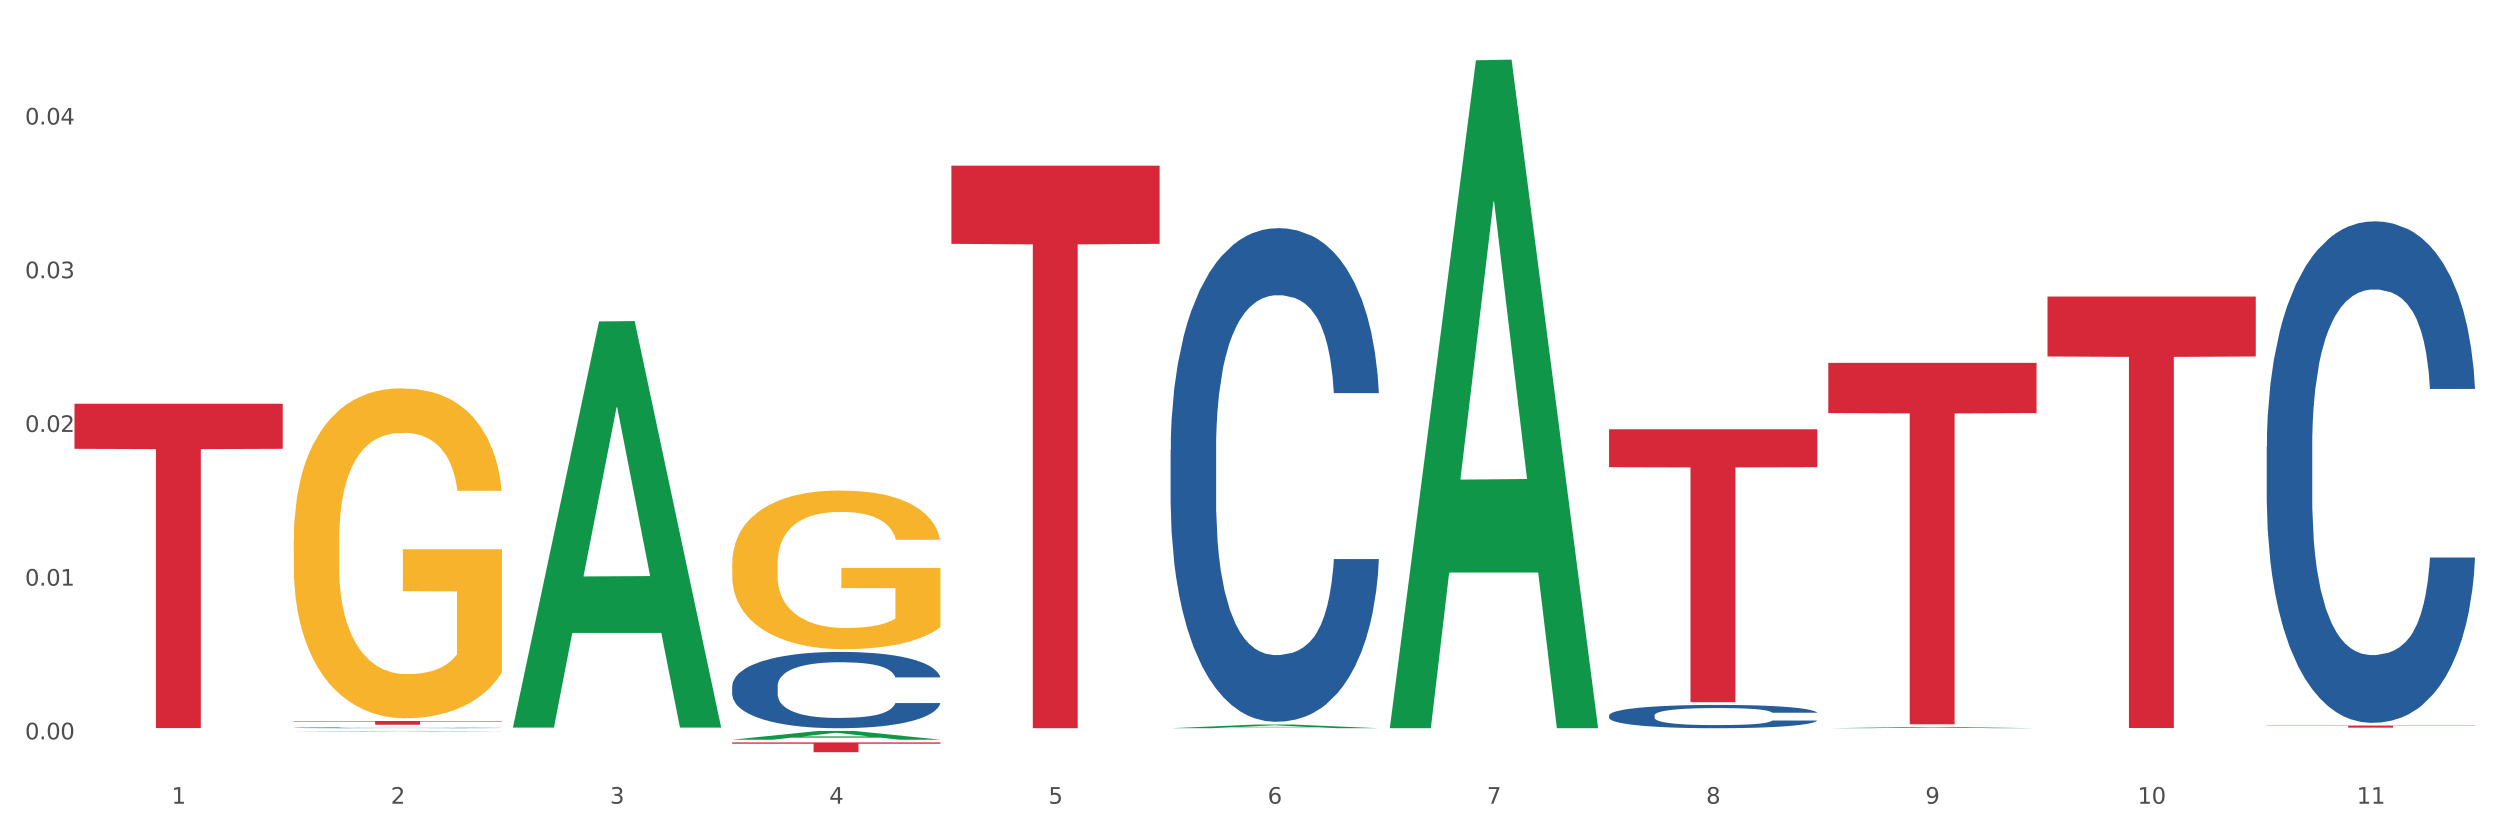 <?xml version="1.0" encoding="utf-8" standalone="no"?>
<!DOCTYPE svg PUBLIC "-//W3C//DTD SVG 1.1//EN"
  "http://www.w3.org/Graphics/SVG/1.1/DTD/svg11.dtd">
<svg xmlns:xlink="http://www.w3.org/1999/xlink" width="1080pt" height="360pt" viewBox="0 0 1080 360" xmlns="http://www.w3.org/2000/svg" version="1.1">
 <rect x="0" y="0" width="1080" height="360" fill="#333333" stroke="none"/>
 <defs>
  <style type="text/css">*{stroke-linejoin: round; stroke-linecap: butt}</style>
 </defs>
 <g id="figure_1">
  <g id="patch_1">
   <path d="M 0 360 
L 1080 360 
L 1080 0 
L 0 0 
z
" style="fill: #ffffff; stroke: #ffffff; stroke-linejoin: miter"/>
  </g>
  <g id="axes_1">
   <g id="matplotlib.axis_1">
    <g id="xtick_1">
     <g id="text_1">
      <!-- 1 -->
      <g style="fill: #4d4d4d" transform="translate(74.106 347.204) scale(0.096 -0.096)">
       <defs>
        <path id="DejaVuSans-31" d="M 794 531 
L 1825 531 
L 1825 4091 
L 703 3866 
L 703 4441 
L 1819 4666 
L 2450 4666 
L 2450 531 
L 3481 531 
L 3481 0 
L 794 0 
L 794 531 
z
" transform="scale(0.016)"/>
       </defs>
       <use xlink:href="#DejaVuSans-31"/>
      </g>
     </g>
    </g>
    <g id="xtick_2">
     <g id="text_2">
      <!-- 2 -->
      <g style="fill: #4d4d4d" transform="translate(168.812 347.204) scale(0.096 -0.096)">
       <defs>
        <path id="DejaVuSans-32" d="M 1228 531 
L 3431 531 
L 3431 0 
L 469 0 
L 469 531 
Q 828 903 1448 1529 
Q 2069 2156 2228 2338 
Q 2531 2678 2651 2914 
Q 2772 3150 2772 3378 
Q 2772 3750 2511 3984 
Q 2250 4219 1831 4219 
Q 1534 4219 1204 4116 
Q 875 4013 500 3803 
L 500 4441 
Q 881 4594 1212 4672 
Q 1544 4750 1819 4750 
Q 2544 4750 2975 4387 
Q 3406 4025 3406 3419 
Q 3406 3131 3298 2873 
Q 3191 2616 2906 2266 
Q 2828 2175 2409 1742 
Q 1991 1309 1228 531 
z
" transform="scale(0.016)"/>
       </defs>
       <use xlink:href="#DejaVuSans-32"/>
      </g>
     </g>
    </g>
    <g id="xtick_3">
     <g id="text_3">
      <!-- 3 -->
      <g style="fill: #4d4d4d" transform="translate(263.517 347.204) scale(0.096 -0.096)">
       <defs>
        <path id="DejaVuSans-33" d="M 2597 2516 
Q 3050 2419 3304 2112 
Q 3559 1806 3559 1356 
Q 3559 666 3084 287 
Q 2609 -91 1734 -91 
Q 1441 -91 1130 -33 
Q 819 25 488 141 
L 488 750 
Q 750 597 1062 519 
Q 1375 441 1716 441 
Q 2309 441 2620 675 
Q 2931 909 2931 1356 
Q 2931 1769 2642 2001 
Q 2353 2234 1838 2234 
L 1294 2234 
L 1294 2753 
L 1863 2753 
Q 2328 2753 2575 2939 
Q 2822 3125 2822 3475 
Q 2822 3834 2567 4026 
Q 2313 4219 1838 4219 
Q 1578 4219 1281 4162 
Q 984 4106 628 3988 
L 628 4550 
Q 988 4650 1302 4700 
Q 1616 4750 1894 4750 
Q 2613 4750 3031 4423 
Q 3450 4097 3450 3541 
Q 3450 3153 3228 2886 
Q 3006 2619 2597 2516 
z
" transform="scale(0.016)"/>
       </defs>
       <use xlink:href="#DejaVuSans-33"/>
      </g>
     </g>
    </g>
    <g id="xtick_4">
     <g id="text_4">
      <!-- 4 -->
      <g style="fill: #4d4d4d" transform="translate(358.223 347.204) scale(0.096 -0.096)">
       <defs>
        <path id="DejaVuSans-34" d="M 2419 4116 
L 825 1625 
L 2419 1625 
L 2419 4116 
z
M 2253 4666 
L 3047 4666 
L 3047 1625 
L 3713 1625 
L 3713 1100 
L 3047 1100 
L 3047 0 
L 2419 0 
L 2419 1100 
L 313 1100 
L 313 1709 
L 2253 4666 
z
" transform="scale(0.016)"/>
       </defs>
       <use xlink:href="#DejaVuSans-34"/>
      </g>
     </g>
    </g>
    <g id="xtick_5">
     <g id="text_5">
      <!-- 5 -->
      <g style="fill: #4d4d4d" transform="translate(452.928 347.204) scale(0.096 -0.096)">
       <defs>
        <path id="DejaVuSans-35" d="M 691 4666 
L 3169 4666 
L 3169 4134 
L 1269 4134 
L 1269 2991 
Q 1406 3038 1543 3061 
Q 1681 3084 1819 3084 
Q 2600 3084 3056 2656 
Q 3513 2228 3513 1497 
Q 3513 744 3044 326 
Q 2575 -91 1722 -91 
Q 1428 -91 1123 -41 
Q 819 9 494 109 
L 494 744 
Q 775 591 1075 516 
Q 1375 441 1709 441 
Q 2250 441 2565 725 
Q 2881 1009 2881 1497 
Q 2881 1984 2565 2268 
Q 2250 2553 1709 2553 
Q 1456 2553 1204 2497 
Q 953 2441 691 2322 
L 691 4666 
z
" transform="scale(0.016)"/>
       </defs>
       <use xlink:href="#DejaVuSans-35"/>
      </g>
     </g>
    </g>
    <g id="xtick_6">
     <g id="text_6">
      <!-- 6 -->
      <g style="fill: #4d4d4d" transform="translate(547.634 347.204) scale(0.096 -0.096)">
       <defs>
        <path id="DejaVuSans-36" d="M 2113 2584 
Q 1688 2584 1439 2293 
Q 1191 2003 1191 1497 
Q 1191 994 1439 701 
Q 1688 409 2113 409 
Q 2538 409 2786 701 
Q 3034 994 3034 1497 
Q 3034 2003 2786 2293 
Q 2538 2584 2113 2584 
z
M 3366 4563 
L 3366 3988 
Q 3128 4100 2886 4159 
Q 2644 4219 2406 4219 
Q 1781 4219 1451 3797 
Q 1122 3375 1075 2522 
Q 1259 2794 1537 2939 
Q 1816 3084 2150 3084 
Q 2853 3084 3261 2657 
Q 3669 2231 3669 1497 
Q 3669 778 3244 343 
Q 2819 -91 2113 -91 
Q 1303 -91 875 529 
Q 447 1150 447 2328 
Q 447 3434 972 4092 
Q 1497 4750 2381 4750 
Q 2619 4750 2861 4703 
Q 3103 4656 3366 4563 
z
" transform="scale(0.016)"/>
       </defs>
       <use xlink:href="#DejaVuSans-36"/>
      </g>
     </g>
    </g>
    <g id="xtick_7">
     <g id="text_7">
      <!-- 7 -->
      <g style="fill: #4d4d4d" transform="translate(642.339 347.204) scale(0.096 -0.096)">
       <defs>
        <path id="DejaVuSans-37" d="M 525 4666 
L 3525 4666 
L 3525 4397 
L 1831 0 
L 1172 0 
L 2766 4134 
L 525 4134 
L 525 4666 
z
" transform="scale(0.016)"/>
       </defs>
       <use xlink:href="#DejaVuSans-37"/>
      </g>
     </g>
    </g>
    <g id="xtick_8">
     <g id="text_8">
      <!-- 8 -->
      <g style="fill: #4d4d4d" transform="translate(737.044 347.204) scale(0.096 -0.096)">
       <defs>
        <path id="DejaVuSans-38" d="M 2034 2216 
Q 1584 2216 1326 1975 
Q 1069 1734 1069 1313 
Q 1069 891 1326 650 
Q 1584 409 2034 409 
Q 2484 409 2743 651 
Q 3003 894 3003 1313 
Q 3003 1734 2745 1975 
Q 2488 2216 2034 2216 
z
M 1403 2484 
Q 997 2584 770 2862 
Q 544 3141 544 3541 
Q 544 4100 942 4425 
Q 1341 4750 2034 4750 
Q 2731 4750 3128 4425 
Q 3525 4100 3525 3541 
Q 3525 3141 3298 2862 
Q 3072 2584 2669 2484 
Q 3125 2378 3379 2068 
Q 3634 1759 3634 1313 
Q 3634 634 3220 271 
Q 2806 -91 2034 -91 
Q 1263 -91 848 271 
Q 434 634 434 1313 
Q 434 1759 690 2068 
Q 947 2378 1403 2484 
z
M 1172 3481 
Q 1172 3119 1398 2916 
Q 1625 2713 2034 2713 
Q 2441 2713 2670 2916 
Q 2900 3119 2900 3481 
Q 2900 3844 2670 4047 
Q 2441 4250 2034 4250 
Q 1625 4250 1398 4047 
Q 1172 3844 1172 3481 
z
" transform="scale(0.016)"/>
       </defs>
       <use xlink:href="#DejaVuSans-38"/>
      </g>
     </g>
    </g>
    <g id="xtick_9">
     <g id="text_9">
      <!-- 9 -->
      <g style="fill: #4d4d4d" transform="translate(831.75 347.204) scale(0.096 -0.096)">
       <defs>
        <path id="DejaVuSans-39" d="M 703 97 
L 703 672 
Q 941 559 1184 500 
Q 1428 441 1663 441 
Q 2288 441 2617 861 
Q 2947 1281 2994 2138 
Q 2813 1869 2534 1725 
Q 2256 1581 1919 1581 
Q 1219 1581 811 2004 
Q 403 2428 403 3163 
Q 403 3881 828 4315 
Q 1253 4750 1959 4750 
Q 2769 4750 3195 4129 
Q 3622 3509 3622 2328 
Q 3622 1225 3098 567 
Q 2575 -91 1691 -91 
Q 1453 -91 1209 -44 
Q 966 3 703 97 
z
M 1959 2075 
Q 2384 2075 2632 2365 
Q 2881 2656 2881 3163 
Q 2881 3666 2632 3958 
Q 2384 4250 1959 4250 
Q 1534 4250 1286 3958 
Q 1038 3666 1038 3163 
Q 1038 2656 1286 2365 
Q 1534 2075 1959 2075 
z
" transform="scale(0.016)"/>
       </defs>
       <use xlink:href="#DejaVuSans-39"/>
      </g>
     </g>
    </g>
    <g id="xtick_10">
     <g id="text_10">
      <!-- 10 -->
      <g style="fill: #4d4d4d" transform="translate(923.401 347.204) scale(0.096 -0.096)">
       <defs>
        <path id="DejaVuSans-30" d="M 2034 4250 
Q 1547 4250 1301 3770 
Q 1056 3291 1056 2328 
Q 1056 1369 1301 889 
Q 1547 409 2034 409 
Q 2525 409 2770 889 
Q 3016 1369 3016 2328 
Q 3016 3291 2770 3770 
Q 2525 4250 2034 4250 
z
M 2034 4750 
Q 2819 4750 3233 4129 
Q 3647 3509 3647 2328 
Q 3647 1150 3233 529 
Q 2819 -91 2034 -91 
Q 1250 -91 836 529 
Q 422 1150 422 2328 
Q 422 3509 836 4129 
Q 1250 4750 2034 4750 
z
" transform="scale(0.016)"/>
       </defs>
       <use xlink:href="#DejaVuSans-31"/>
       <use xlink:href="#DejaVuSans-30" transform="translate(63.623 0)"/>
      </g>
     </g>
    </g>
    <g id="xtick_11">
     <g id="text_11">
      <!-- 11 -->
      <g style="fill: #4d4d4d" transform="translate(1018.107 347.204) scale(0.096 -0.096)">
       <use xlink:href="#DejaVuSans-31"/>
       <use xlink:href="#DejaVuSans-31" transform="translate(63.623 0)"/>
      </g>
     </g>
    </g>
    <g id="xtick_12"/>
    <g id="xtick_13"/>
    <g id="xtick_14"/>
    <g id="xtick_15"/>
    <g id="xtick_16"/>
    <g id="xtick_17"/>
    <g id="xtick_18"/>
    <g id="xtick_19"/>
    <g id="xtick_20"/>
    <g id="xtick_21"/>
   </g>
   <g id="matplotlib.axis_2">
    <g id="ytick_1">
     <g id="text_12">
      <!-- 0.00 -->
      <g style="fill: #4d4d4d" transform="translate(10.8 319.402) scale(0.096 -0.096)">
       <defs>
        <path id="DejaVuSans-2e" d="M 684 794 
L 1344 794 
L 1344 0 
L 684 0 
L 684 794 
z
" transform="scale(0.016)"/>
       </defs>
       <use xlink:href="#DejaVuSans-30"/>
       <use xlink:href="#DejaVuSans-2e" transform="translate(63.623 0)"/>
       <use xlink:href="#DejaVuSans-30" transform="translate(95.41 0)"/>
       <use xlink:href="#DejaVuSans-30" transform="translate(159.033 0)"/>
      </g>
     </g>
    </g>
    <g id="ytick_2">
     <g id="text_13">
      <!-- 0.01 -->
      <g style="fill: #4d4d4d" transform="translate(10.8 253.001) scale(0.096 -0.096)">
       <use xlink:href="#DejaVuSans-30"/>
       <use xlink:href="#DejaVuSans-2e" transform="translate(63.623 0)"/>
       <use xlink:href="#DejaVuSans-30" transform="translate(95.41 0)"/>
       <use xlink:href="#DejaVuSans-31" transform="translate(159.033 0)"/>
      </g>
     </g>
    </g>
    <g id="ytick_3">
     <g id="text_14">
      <!-- 0.02 -->
      <g style="fill: #4d4d4d" transform="translate(10.8 186.6) scale(0.096 -0.096)">
       <use xlink:href="#DejaVuSans-30"/>
       <use xlink:href="#DejaVuSans-2e" transform="translate(63.623 0)"/>
       <use xlink:href="#DejaVuSans-30" transform="translate(95.41 0)"/>
       <use xlink:href="#DejaVuSans-32" transform="translate(159.033 0)"/>
      </g>
     </g>
    </g>
    <g id="ytick_4">
     <g id="text_15">
      <!-- 0.03 -->
      <g style="fill: #4d4d4d" transform="translate(10.8 120.2) scale(0.096 -0.096)">
       <use xlink:href="#DejaVuSans-30"/>
       <use xlink:href="#DejaVuSans-2e" transform="translate(63.623 0)"/>
       <use xlink:href="#DejaVuSans-30" transform="translate(95.41 0)"/>
       <use xlink:href="#DejaVuSans-33" transform="translate(159.033 0)"/>
      </g>
     </g>
    </g>
    <g id="ytick_5">
     <g id="text_16">
      <!-- 0.04 -->
      <g style="fill: #4d4d4d" transform="translate(10.8 53.799) scale(0.096 -0.096)">
       <use xlink:href="#DejaVuSans-30"/>
       <use xlink:href="#DejaVuSans-2e" transform="translate(63.623 0)"/>
       <use xlink:href="#DejaVuSans-30" transform="translate(95.41 0)"/>
       <use xlink:href="#DejaVuSans-34" transform="translate(159.033 0)"/>
      </g>
     </g>
    </g>
    <g id="ytick_6"/>
    <g id="ytick_7"/>
    <g id="ytick_8"/>
    <g id="ytick_9"/>
    <g id="ytick_10"/>
   </g>
   <g id="PolyCollection_1">
    <path d="M 126.88 315.981 
L 126.973 315.981 
L 164.074 315.754 
L 179.471 315.754 
L 216.851 315.981 
L 199.042 315.981 
L 190.973 315.928 
L 152.666 315.928 
L 152.387 315.929 
L 144.596 315.981 
L 126.88 315.981 
L 126.88 315.981 
L 157.489 315.897 
L 186.15 315.897 
L 171.958 315.803 
L 171.773 315.802 
L 171.587 315.803 
L 157.396 315.897 
L 157.489 315.897 
L 126.88 315.981 
z
" clip-path="url(#pc85e133738)" style="fill: #109648"/>
    <path d="M 126.88 311.465 
L 216.851 311.465 
L 216.851 311.689 
L 181.46 311.69 
L 181.46 313.079 
L 162.058 313.079 
L 162.058 311.69 
L 126.88 311.689 
L 126.88 311.466 
L 126.88 311.465 
z
" clip-path="url(#pc85e133738)" style="fill: #d62839"/>
    <path d="M 316.291 320.712 
L 406.262 320.712 
L 406.262 321.301 
L 370.871 321.305 
L 370.871 324.95 
L 351.469 324.95 
L 351.469 321.305 
L 316.291 321.301 
L 316.291 320.716 
L 316.291 320.712 
z
" clip-path="url(#pc85e133738)" style="fill: #d62839"/>
    <path d="M 410.997 71.565 
L 500.967 71.565 
L 500.967 105.338 
L 465.576 105.566 
L 465.576 314.594 
L 446.175 314.594 
L 446.175 105.566 
L 410.997 105.338 
L 410.997 71.793 
L 410.997 71.565 
z
" clip-path="url(#pc85e133738)" style="fill: #d62839"/>
    <path d="M 695.113 185.435 
L 785.084 185.435 
L 785.084 201.823 
L 749.692 201.934 
L 749.692 303.362 
L 730.291 303.362 
L 730.291 201.934 
L 695.113 201.823 
L 695.113 185.546 
L 695.113 185.435 
z
" clip-path="url(#pc85e133738)" style="fill: #d62839"/>
    <path d="M 789.819 156.763 
L 879.789 156.763 
L 879.789 178.46 
L 844.398 178.606 
L 844.398 312.891 
L 824.997 312.891 
L 824.997 178.606 
L 789.819 178.46 
L 789.819 156.909 
L 789.819 156.763 
z
" clip-path="url(#pc85e133738)" style="fill: #d62839"/>
    <path d="M 884.524 128.101 
L 974.495 128.101 
L 974.495 154.003 
L 939.103 154.178 
L 939.103 314.492 
L 919.702 314.492 
L 919.702 154.178 
L 884.524 154.003 
L 884.524 128.276 
L 884.524 128.101 
z
" clip-path="url(#pc85e133738)" style="fill: #d62839"/>
    <path d="M 316.291 243.587 
L 316.398 243.524 
L 316.398 241.271 
L 316.61 239.33 
L 317.672 234.635 
L 319.266 230.754 
L 320.434 228.688 
L 321.603 226.998 
L 322.983 225.308 
L 324.683 223.555 
L 327.763 220.988 
L 329.675 219.674 
L 332.012 218.297 
L 336.261 216.293 
L 339.342 215.167 
L 342.528 214.228 
L 347.733 213.101 
L 351.132 212.6 
L 354.744 212.224 
L 359.099 211.974 
L 362.392 211.911 
L 369.615 212.099 
L 375.776 212.663 
L 378.75 213.101 
L 382.574 213.852 
L 384.592 214.353 
L 387.885 215.354 
L 391.284 216.669 
L 393.621 217.796 
L 397.127 219.924 
L 399.782 222.053 
L 402.225 224.682 
L 403.5 226.497 
L 404.456 228.187 
L 405.306 230.128 
L 406.155 233.195 
L 387.035 233.195 
L 386.292 231.004 
L 385.123 228.939 
L 383.424 226.935 
L 381.937 225.683 
L 379.387 224.118 
L 377.051 223.117 
L 374.607 222.366 
L 371.633 221.74 
L 369.296 221.427 
L 366.003 221.176 
L 359.524 221.239 
L 355.169 221.74 
L 352.195 222.366 
L 350.283 222.929 
L 348.583 223.555 
L 346.671 224.431 
L 344.44 225.746 
L 342.847 226.935 
L 341.254 228.438 
L 339.979 229.94 
L 338.811 231.693 
L 337.855 233.571 
L 337.111 235.512 
L 336.474 237.89 
L 335.943 241.834 
L 335.943 250.41 
L 336.155 252.351 
L 336.686 254.918 
L 337.323 256.858 
L 338.386 259.174 
L 339.342 260.739 
L 341.147 262.993 
L 343.166 264.871 
L 344.759 266.061 
L 346.352 267.062 
L 349.114 268.439 
L 352.195 269.566 
L 354.85 270.255 
L 358.462 270.881 
L 360.905 271.131 
L 363.029 271.256 
L 368.234 271.256 
L 371.952 271.069 
L 376.095 270.63 
L 379.281 270.067 
L 381.937 269.378 
L 384.911 268.252 
L 386.823 267.187 
L 386.823 254.104 
L 363.454 254.041 
L 363.454 245.34 
L 406.262 245.34 
L 406.262 270.881 
L 404.456 272.195 
L 402.438 273.385 
L 400.313 274.449 
L 397.127 275.764 
L 393.303 277.016 
L 389.903 277.892 
L 386.292 278.643 
L 382.043 279.332 
L 376.519 279.958 
L 373.12 280.208 
L 368.871 280.396 
L 363.879 280.459 
L 359.524 280.333 
L 355.275 280.02 
L 350.814 279.457 
L 346.459 278.643 
L 343.166 277.829 
L 339.873 276.828 
L 336.367 275.513 
L 333.606 274.261 
L 331.481 273.134 
L 329.144 271.695 
L 326.595 269.817 
L 324.683 268.126 
L 322.983 266.374 
L 321.178 264.12 
L 319.903 262.179 
L 318.628 259.738 
L 317.885 257.922 
L 317.035 255.105 
L 316.398 251.162 
L 316.291 243.587 
z
" clip-path="url(#pc85e133738)" style="fill: #f7b32b"/>
    <path d="M 979.23 313.439 
L 1069.2 313.439 
L 1069.2 313.564 
L 1033.809 313.565 
L 1033.809 314.339 
L 1014.408 314.339 
L 1014.408 313.565 
L 979.23 313.564 
L 979.23 313.44 
L 979.23 313.439 
z
" clip-path="url(#pc85e133738)" style="fill: #d62839"/>
    <path d="M 32.175 174.418 
L 122.145 174.418 
L 122.145 193.889 
L 86.754 194.02 
L 86.754 314.529 
L 67.353 314.529 
L 67.353 194.02 
L 32.175 193.889 
L 32.175 174.549 
L 32.175 174.418 
z
" clip-path="url(#pc85e133738)" style="fill: #d62839"/>
    <path d="M 979.23 192.964 
L 979.336 192.766 
L 979.336 187.225 
L 979.655 179.706 
L 980.825 165.855 
L 982.314 155.368 
L 984.866 143.1 
L 986.249 137.956 
L 988.057 132.217 
L 991.779 122.917 
L 996.033 115.003 
L 999.01 110.649 
L 1001.244 107.879 
L 1006.242 102.933 
L 1009.114 100.756 
L 1012.091 98.975 
L 1014.644 97.788 
L 1018.898 96.403 
L 1022.301 95.809 
L 1026.236 95.611 
L 1029.532 95.809 
L 1033.893 96.601 
L 1040.273 98.975 
L 1042.719 100.36 
L 1046.016 102.735 
L 1049.419 105.901 
L 1052.184 109.067 
L 1055.375 113.618 
L 1058.672 119.554 
L 1061.862 127.073 
L 1064.095 133.998 
L 1065.903 141.319 
L 1067.498 150.224 
L 1068.668 159.919 
L 1069.2 168.032 
L 1049.738 168.032 
L 1049.207 160.711 
L 1048.143 152.796 
L 1047.08 147.453 
L 1045.91 143.1 
L 1044.102 138.153 
L 1042.507 134.988 
L 1039.848 131.228 
L 1037.402 128.854 
L 1035.381 127.468 
L 1032.935 126.281 
L 1027.724 125.094 
L 1024.002 125.094 
L 1021.663 125.49 
L 1018.791 126.479 
L 1016.345 127.864 
L 1013.474 130.239 
L 1011.24 132.811 
L 1009.007 136.175 
L 1007.731 138.549 
L 1005.817 142.902 
L 1004.541 146.464 
L 1002.839 152.598 
L 1001.882 156.951 
L 1000.18 168.23 
L 999.436 176.54 
L 999.117 182.279 
L 998.904 188.61 
L 998.904 219.478 
L 999.542 233.329 
L 1000.074 239.265 
L 1000.925 245.993 
L 1002.52 254.699 
L 1004.86 263.208 
L 1007.306 269.342 
L 1009.326 273.101 
L 1011.24 275.871 
L 1013.155 278.048 
L 1015.494 280.027 
L 1017.409 281.214 
L 1020.28 282.401 
L 1023.683 282.995 
L 1026.342 282.995 
L 1031.766 282.005 
L 1034.212 281.016 
L 1036.551 279.631 
L 1039.104 277.454 
L 1041.124 275.08 
L 1042.294 273.299 
L 1044.208 269.539 
L 1045.697 265.582 
L 1046.973 261.031 
L 1047.824 257.074 
L 1048.781 251.137 
L 1049.526 244.41 
L 1049.738 240.848 
L 1069.2 240.848 
L 1068.775 247.972 
L 1068.03 254.897 
L 1066.541 264.197 
L 1065.371 269.539 
L 1063.564 276.069 
L 1061.649 281.609 
L 1058.991 287.743 
L 1056.545 292.294 
L 1053.992 296.252 
L 1051.227 299.814 
L 1046.229 304.76 
L 1044.421 306.145 
L 1040.592 308.52 
L 1037.615 309.905 
L 1033.254 311.29 
L 1028.788 312.082 
L 1024.109 312.279 
L 1019.961 311.884 
L 1015.388 310.696 
L 1012.517 309.509 
L 1009.326 307.728 
L 1005.604 304.958 
L 1002.095 301.594 
L 998.798 297.637 
L 995.714 293.086 
L 992.842 287.941 
L 989.12 279.433 
L 986.355 271.122 
L 984.334 263.405 
L 982.952 256.876 
L 981.569 248.565 
L 980.825 242.827 
L 979.655 228.976 
L 979.23 216.114 
L 979.23 192.964 
z
" clip-path="url(#pc85e133738)" style="fill: #255c99"/>
    <path d="M 695.113 309.047 
L 695.22 309.038 
L 695.22 308.781 
L 695.539 308.431 
L 696.709 307.787 
L 698.197 307.3 
L 700.75 306.729 
L 702.132 306.49 
L 703.94 306.223 
L 707.662 305.791 
L 711.916 305.423 
L 714.894 305.221 
L 717.127 305.092 
L 722.126 304.862 
L 724.997 304.761 
L 727.975 304.678 
L 730.527 304.623 
L 734.781 304.558 
L 738.184 304.531 
L 742.119 304.522 
L 745.416 304.531 
L 749.776 304.568 
L 756.157 304.678 
L 758.603 304.742 
L 761.9 304.853 
L 765.303 305 
L 768.068 305.147 
L 771.258 305.359 
L 774.555 305.635 
L 777.746 305.984 
L 779.979 306.306 
L 781.787 306.647 
L 783.382 307.061 
L 784.552 307.511 
L 785.084 307.888 
L 765.622 307.888 
L 765.09 307.548 
L 764.027 307.18 
L 762.963 306.932 
L 761.793 306.729 
L 759.985 306.499 
L 758.39 306.352 
L 755.732 306.177 
L 753.286 306.067 
L 751.265 306.003 
L 748.819 305.947 
L 743.608 305.892 
L 739.886 305.892 
L 737.546 305.911 
L 734.675 305.957 
L 732.229 306.021 
L 729.357 306.131 
L 727.124 306.251 
L 724.891 306.407 
L 723.615 306.518 
L 721.7 306.72 
L 720.424 306.886 
L 718.723 307.171 
L 717.765 307.373 
L 716.064 307.898 
L 715.319 308.284 
L 715 308.551 
L 714.788 308.845 
L 714.788 310.28 
L 715.426 310.924 
L 715.958 311.2 
L 716.808 311.513 
L 718.404 311.917 
L 720.743 312.313 
L 723.189 312.598 
L 725.21 312.773 
L 727.124 312.902 
L 729.038 313.003 
L 731.378 313.095 
L 733.292 313.15 
L 736.164 313.205 
L 739.567 313.233 
L 742.225 313.233 
L 747.649 313.187 
L 750.095 313.141 
L 752.435 313.077 
L 754.987 312.975 
L 757.008 312.865 
L 758.178 312.782 
L 760.092 312.607 
L 761.581 312.423 
L 762.857 312.212 
L 763.708 312.028 
L 764.665 311.752 
L 765.409 311.439 
L 765.622 311.274 
L 785.084 311.274 
L 784.658 311.605 
L 783.914 311.927 
L 782.425 312.359 
L 781.255 312.607 
L 779.447 312.911 
L 777.533 313.168 
L 774.874 313.454 
L 772.428 313.665 
L 769.876 313.849 
L 767.111 314.015 
L 762.112 314.245 
L 760.305 314.309 
L 756.476 314.42 
L 753.498 314.484 
L 749.138 314.548 
L 744.671 314.585 
L 739.992 314.594 
L 735.845 314.576 
L 731.272 314.521 
L 728.4 314.466 
L 725.21 314.383 
L 721.488 314.254 
L 717.978 314.098 
L 714.681 313.914 
L 711.597 313.702 
L 708.726 313.463 
L 705.004 313.067 
L 702.239 312.681 
L 700.218 312.322 
L 698.836 312.019 
L 697.453 311.632 
L 696.709 311.366 
L 695.539 310.722 
L 695.113 310.124 
L 695.113 309.047 
z
" clip-path="url(#pc85e133738)" style="fill: #255c99"/>
    <path d="M 126.88 233.631 
L 126.987 233.501 
L 126.987 228.814 
L 127.199 224.779 
L 128.261 215.016 
L 129.855 206.945 
L 131.023 202.649 
L 132.192 199.134 
L 133.572 195.619 
L 135.272 191.974 
L 138.352 186.637 
L 140.264 183.904 
L 142.601 181.04 
L 146.85 176.874 
L 149.931 174.531 
L 153.117 172.578 
L 158.322 170.235 
L 161.721 169.194 
L 165.333 168.413 
L 169.688 167.892 
L 172.981 167.762 
L 180.204 168.152 
L 186.365 169.324 
L 189.339 170.235 
L 193.163 171.797 
L 195.181 172.839 
L 198.474 174.921 
L 201.873 177.655 
L 204.21 179.998 
L 207.716 184.424 
L 210.371 188.85 
L 212.814 194.318 
L 214.089 198.093 
L 215.045 201.608 
L 215.895 205.643 
L 216.744 212.022 
L 197.624 212.022 
L 196.881 207.465 
L 195.712 203.17 
L 194.013 199.004 
L 192.526 196.4 
L 189.976 193.146 
L 187.64 191.063 
L 185.196 189.501 
L 182.222 188.199 
L 179.885 187.548 
L 176.592 187.028 
L 170.113 187.158 
L 165.758 188.199 
L 162.784 189.501 
L 160.872 190.673 
L 159.172 191.974 
L 157.26 193.797 
L 155.029 196.531 
L 153.436 199.004 
L 151.843 202.128 
L 150.568 205.252 
L 149.4 208.897 
L 148.444 212.803 
L 147.7 216.838 
L 147.063 221.785 
L 146.532 229.986 
L 146.532 247.82 
L 146.744 251.856 
L 147.275 257.193 
L 147.912 261.228 
L 148.975 266.045 
L 149.931 269.299 
L 151.736 273.986 
L 153.755 277.891 
L 155.348 280.364 
L 156.941 282.447 
L 159.703 285.311 
L 162.784 287.654 
L 165.439 289.086 
L 169.051 290.388 
L 171.494 290.908 
L 173.618 291.169 
L 178.823 291.169 
L 182.541 290.778 
L 186.684 289.867 
L 189.87 288.695 
L 192.526 287.264 
L 195.5 284.92 
L 197.412 282.707 
L 197.412 255.5 
L 174.043 255.37 
L 174.043 237.276 
L 216.851 237.276 
L 216.851 290.388 
L 215.045 293.121 
L 213.027 295.595 
L 210.902 297.808 
L 207.716 300.541 
L 203.892 303.145 
L 200.492 304.967 
L 196.881 306.53 
L 192.632 307.962 
L 187.108 309.263 
L 183.709 309.784 
L 179.46 310.175 
L 174.468 310.305 
L 170.113 310.044 
L 165.864 309.393 
L 161.403 308.222 
L 157.048 306.53 
L 153.755 304.837 
L 150.462 302.754 
L 146.956 300.021 
L 144.195 297.417 
L 142.07 295.074 
L 139.733 292.08 
L 137.184 288.175 
L 135.272 284.66 
L 133.572 281.015 
L 131.767 276.329 
L 130.492 272.293 
L 129.217 267.216 
L 128.474 263.441 
L 127.624 257.583 
L 126.987 249.382 
L 126.88 233.631 
z
" clip-path="url(#pc85e133738)" style="fill: #f7b32b"/>
    <path d="M 316.291 296.435 
L 316.398 296.405 
L 316.398 295.562 
L 316.717 294.417 
L 317.887 292.309 
L 319.376 290.713 
L 321.928 288.846 
L 323.31 288.063 
L 325.118 287.19 
L 328.84 285.774 
L 333.094 284.57 
L 336.072 283.907 
L 338.305 283.486 
L 343.304 282.733 
L 346.175 282.401 
L 349.153 282.13 
L 351.705 281.95 
L 355.959 281.739 
L 359.362 281.649 
L 363.297 281.619 
L 366.594 281.649 
L 370.954 281.769 
L 377.335 282.13 
L 379.781 282.341 
L 383.078 282.703 
L 386.481 283.184 
L 389.246 283.666 
L 392.436 284.359 
L 395.733 285.262 
L 398.924 286.407 
L 401.157 287.461 
L 402.965 288.575 
L 404.56 289.93 
L 405.73 291.406 
L 406.262 292.641 
L 386.8 292.641 
L 386.268 291.526 
L 385.205 290.322 
L 384.141 289.509 
L 382.971 288.846 
L 381.164 288.093 
L 379.568 287.611 
L 376.91 287.039 
L 374.464 286.678 
L 372.443 286.467 
L 369.997 286.286 
L 364.786 286.106 
L 361.064 286.106 
L 358.724 286.166 
L 355.853 286.316 
L 353.407 286.527 
L 350.535 286.889 
L 348.302 287.28 
L 346.069 287.792 
L 344.793 288.153 
L 342.878 288.816 
L 341.602 289.358 
L 339.901 290.292 
L 338.944 290.954 
L 337.242 292.671 
L 336.498 293.935 
L 336.178 294.809 
L 335.966 295.773 
L 335.966 300.47 
L 336.604 302.578 
L 337.136 303.482 
L 337.986 304.506 
L 339.582 305.831 
L 341.921 307.126 
L 344.367 308.059 
L 346.388 308.632 
L 348.302 309.053 
L 350.216 309.384 
L 352.556 309.686 
L 354.47 309.866 
L 357.342 310.047 
L 360.745 310.137 
L 363.403 310.137 
L 368.827 309.987 
L 371.273 309.836 
L 373.613 309.625 
L 376.165 309.294 
L 378.186 308.933 
L 379.356 308.662 
L 381.27 308.089 
L 382.759 307.487 
L 384.035 306.795 
L 384.886 306.192 
L 385.843 305.289 
L 386.587 304.265 
L 386.8 303.723 
L 406.262 303.723 
L 405.836 304.807 
L 405.092 305.861 
L 403.603 307.276 
L 402.433 308.089 
L 400.625 309.083 
L 398.711 309.926 
L 396.052 310.86 
L 393.606 311.553 
L 391.054 312.155 
L 388.289 312.697 
L 383.291 313.45 
L 381.483 313.661 
L 377.654 314.022 
L 374.676 314.233 
L 370.316 314.444 
L 365.849 314.564 
L 361.17 314.594 
L 357.023 314.534 
L 352.45 314.353 
L 349.578 314.173 
L 346.388 313.902 
L 342.666 313.48 
L 339.156 312.968 
L 335.859 312.366 
L 332.775 311.673 
L 329.904 310.89 
L 326.182 309.595 
L 323.417 308.33 
L 321.396 307.156 
L 320.014 306.162 
L 318.631 304.897 
L 317.887 304.024 
L 316.717 301.916 
L 316.291 299.958 
L 316.291 296.435 
z
" clip-path="url(#pc85e133738)" style="fill: #255c99"/>
    <path d="M 126.88 314.398 
L 126.987 314.398 
L 126.987 314.389 
L 127.306 314.377 
L 128.476 314.354 
L 129.965 314.337 
L 132.517 314.317 
L 133.899 314.308 
L 135.707 314.299 
L 139.43 314.283 
L 143.683 314.27 
L 146.661 314.263 
L 148.894 314.259 
L 153.893 314.251 
L 156.764 314.247 
L 159.742 314.244 
L 162.294 314.242 
L 166.548 314.24 
L 169.951 314.239 
L 173.886 314.239 
L 177.183 314.239 
L 181.543 314.24 
L 187.924 314.244 
L 190.37 314.246 
L 193.667 314.25 
L 197.07 314.256 
L 199.835 314.261 
L 203.025 314.268 
L 206.322 314.278 
L 209.513 314.29 
L 211.746 314.302 
L 213.554 314.314 
L 215.149 314.328 
L 216.319 314.344 
L 216.851 314.358 
L 197.389 314.358 
L 196.857 314.346 
L 195.794 314.333 
L 194.73 314.324 
L 193.561 314.317 
L 191.753 314.308 
L 190.157 314.303 
L 187.499 314.297 
L 185.053 314.293 
L 183.032 314.291 
L 180.586 314.289 
L 175.375 314.287 
L 171.653 314.287 
L 169.313 314.288 
L 166.442 314.289 
L 163.996 314.292 
L 161.124 314.295 
L 158.891 314.3 
L 156.658 314.305 
L 155.382 314.309 
L 153.467 314.316 
L 152.191 314.322 
L 150.49 314.332 
L 149.533 314.339 
L 147.831 314.358 
L 147.087 314.371 
L 146.768 314.381 
L 146.555 314.391 
L 146.555 314.442 
L 147.193 314.465 
L 147.725 314.474 
L 148.575 314.485 
L 150.171 314.5 
L 152.51 314.514 
L 154.956 314.524 
L 156.977 314.53 
L 158.891 314.535 
L 160.805 314.538 
L 163.145 314.541 
L 165.059 314.543 
L 167.931 314.545 
L 171.334 314.546 
L 173.993 314.546 
L 179.416 314.545 
L 181.862 314.543 
L 184.202 314.541 
L 186.754 314.537 
L 188.775 314.533 
L 189.945 314.53 
L 191.859 314.524 
L 193.348 314.518 
L 194.624 314.51 
L 195.475 314.504 
L 196.432 314.494 
L 197.176 314.483 
L 197.389 314.477 
L 216.851 314.477 
L 216.425 314.489 
L 215.681 314.5 
L 214.192 314.515 
L 213.022 314.524 
L 211.214 314.535 
L 209.3 314.544 
L 206.641 314.554 
L 204.195 314.561 
L 201.643 314.568 
L 198.878 314.574 
L 193.88 314.582 
L 192.072 314.584 
L 188.243 314.588 
L 185.265 314.59 
L 180.905 314.593 
L 176.439 314.594 
L 171.759 314.594 
L 167.612 314.594 
L 163.039 314.592 
L 160.167 314.59 
L 156.977 314.587 
L 153.255 314.582 
L 149.745 314.577 
L 146.448 314.57 
L 143.364 314.563 
L 140.493 314.554 
L 136.771 314.54 
L 134.006 314.527 
L 131.985 314.514 
L 130.603 314.503 
L 129.22 314.49 
L 128.476 314.48 
L 127.306 314.458 
L 126.88 314.436 
L 126.88 314.398 
z
" clip-path="url(#pc85e133738)" style="fill: #255c99"/>
    <path d="M 221.586 314.006 
L 221.679 313.841 
L 258.78 138.863 
L 274.177 138.698 
L 311.556 314.335 
L 293.748 314.335 
L 285.678 273.436 
L 247.371 273.436 
L 247.093 274.095 
L 239.302 314.335 
L 221.586 314.335 
L 221.586 314.006 
L 252.194 249.028 
L 280.855 248.863 
L 266.664 176.134 
L 266.478 175.804 
L 266.293 176.299 
L 252.102 248.863 
L 252.194 249.028 
L 221.586 314.006 
z
" clip-path="url(#pc85e133738)" style="fill: #109648"/>
    <path d="M 316.291 319.545 
L 316.384 319.541 
L 353.485 315.758 
L 368.882 315.754 
L 406.262 319.552 
L 388.453 319.552 
L 380.384 318.668 
L 342.077 318.668 
L 341.798 318.682 
L 334.007 319.552 
L 316.291 319.552 
L 316.291 319.545 
L 346.9 318.14 
L 375.56 318.136 
L 361.369 316.564 
L 361.184 316.557 
L 360.998 316.567 
L 346.807 318.136 
L 346.9 318.14 
L 316.291 319.545 
z
" clip-path="url(#pc85e133738)" style="fill: #109648"/>
    <path d="M 505.702 314.591 
L 505.795 314.59 
L 542.896 312.987 
L 558.293 312.985 
L 595.673 314.594 
L 577.864 314.594 
L 569.795 314.22 
L 531.488 314.22 
L 531.209 314.226 
L 523.418 314.594 
L 505.702 314.594 
L 505.702 314.591 
L 536.311 313.996 
L 564.971 313.995 
L 550.78 313.328 
L 550.595 313.325 
L 550.409 313.33 
L 536.218 313.995 
L 536.311 313.996 
L 505.702 314.591 
z
" clip-path="url(#pc85e133738)" style="fill: #109648"/>
    <path d="M 600.408 314.052 
L 600.501 313.781 
L 637.602 26.031 
L 652.999 25.759 
L 690.378 314.594 
L 672.57 314.594 
L 664.5 247.335 
L 626.193 247.335 
L 625.915 248.42 
L 618.124 314.594 
L 600.408 314.594 
L 600.408 314.052 
L 631.016 207.197 
L 659.677 206.925 
L 645.486 87.323 
L 645.3 86.781 
L 645.115 87.595 
L 630.924 206.925 
L 631.016 207.197 
L 600.408 314.052 
z
" clip-path="url(#pc85e133738)" style="fill: #109648"/>
    <path d="M 789.819 314.593 
L 789.912 314.593 
L 827.013 314.052 
L 842.41 314.051 
L 879.789 314.594 
L 861.981 314.594 
L 853.911 314.468 
L 815.604 314.468 
L 815.326 314.47 
L 807.535 314.594 
L 789.819 314.594 
L 789.819 314.593 
L 820.427 314.392 
L 849.088 314.392 
L 834.897 314.167 
L 834.711 314.166 
L 834.526 314.168 
L 820.335 314.392 
L 820.427 314.392 
L 789.819 314.593 
z
" clip-path="url(#pc85e133738)" style="fill: #109648"/>
    <path d="M 505.702 194.379 
L 505.809 194.184 
L 505.809 188.73 
L 506.128 181.329 
L 507.298 167.695 
L 508.786 157.372 
L 511.339 145.296 
L 512.721 140.232 
L 514.529 134.584 
L 518.251 125.43 
L 522.505 117.639 
L 525.483 113.354 
L 527.716 110.627 
L 532.715 105.758 
L 535.586 103.615 
L 538.564 101.862 
L 541.116 100.694 
L 545.37 99.33 
L 548.773 98.746 
L 552.708 98.551 
L 556.005 98.746 
L 560.365 99.525 
L 566.746 101.862 
L 569.192 103.226 
L 572.489 105.563 
L 575.892 108.679 
L 578.657 111.796 
L 581.847 116.276 
L 585.144 122.119 
L 588.335 129.52 
L 590.568 136.337 
L 592.376 143.543 
L 593.971 152.308 
L 595.141 161.852 
L 595.673 169.838 
L 576.211 169.838 
L 575.679 162.631 
L 574.616 154.84 
L 573.552 149.581 
L 572.382 145.296 
L 570.575 140.427 
L 568.979 137.311 
L 566.321 133.61 
L 563.875 131.273 
L 561.854 129.909 
L 559.408 128.741 
L 554.197 127.572 
L 550.475 127.572 
L 548.135 127.962 
L 545.264 128.936 
L 542.818 130.299 
L 539.946 132.636 
L 537.713 135.168 
L 535.48 138.479 
L 534.204 140.817 
L 532.289 145.102 
L 531.013 148.607 
L 529.312 154.645 
L 528.354 158.93 
L 526.653 170.032 
L 525.908 178.213 
L 525.589 183.861 
L 525.377 190.094 
L 525.377 220.478 
L 526.015 234.112 
L 526.547 239.955 
L 527.397 246.577 
L 528.993 255.147 
L 531.332 263.522 
L 533.778 269.56 
L 535.799 273.261 
L 537.713 275.988 
L 539.627 278.13 
L 541.967 280.078 
L 543.881 281.246 
L 546.753 282.415 
L 550.156 282.999 
L 552.814 282.999 
L 558.238 282.026 
L 560.684 281.052 
L 563.024 279.688 
L 565.576 277.546 
L 567.597 275.209 
L 568.767 273.456 
L 570.681 269.755 
L 572.17 265.86 
L 573.446 261.38 
L 574.297 257.484 
L 575.254 251.641 
L 575.998 245.019 
L 576.211 241.513 
L 595.673 241.513 
L 595.247 248.525 
L 594.503 255.342 
L 593.014 264.496 
L 591.844 269.755 
L 590.036 276.182 
L 588.122 281.636 
L 585.463 287.674 
L 583.017 292.154 
L 580.465 296.049 
L 577.7 299.555 
L 572.701 304.424 
L 570.894 305.788 
L 567.065 308.125 
L 564.087 309.488 
L 559.727 310.852 
L 555.26 311.631 
L 550.581 311.825 
L 546.434 311.436 
L 541.861 310.267 
L 538.989 309.099 
L 535.799 307.346 
L 532.077 304.619 
L 528.567 301.308 
L 525.27 297.412 
L 522.186 292.933 
L 519.315 287.869 
L 515.593 279.493 
L 512.828 271.313 
L 510.807 263.717 
L 509.425 257.29 
L 508.042 249.109 
L 507.298 243.461 
L 506.128 229.827 
L 505.702 217.167 
L 505.702 194.379 
z
" clip-path="url(#pc85e133738)" style="fill: #255c99"/>
   </g>
  </g>
 </g>
 <defs>
  <clipPath id="pc85e133738">
   <rect x="32.175" y="10.8" width="1037.025" height="329.109"/>
  </clipPath>
 </defs>
</svg>
